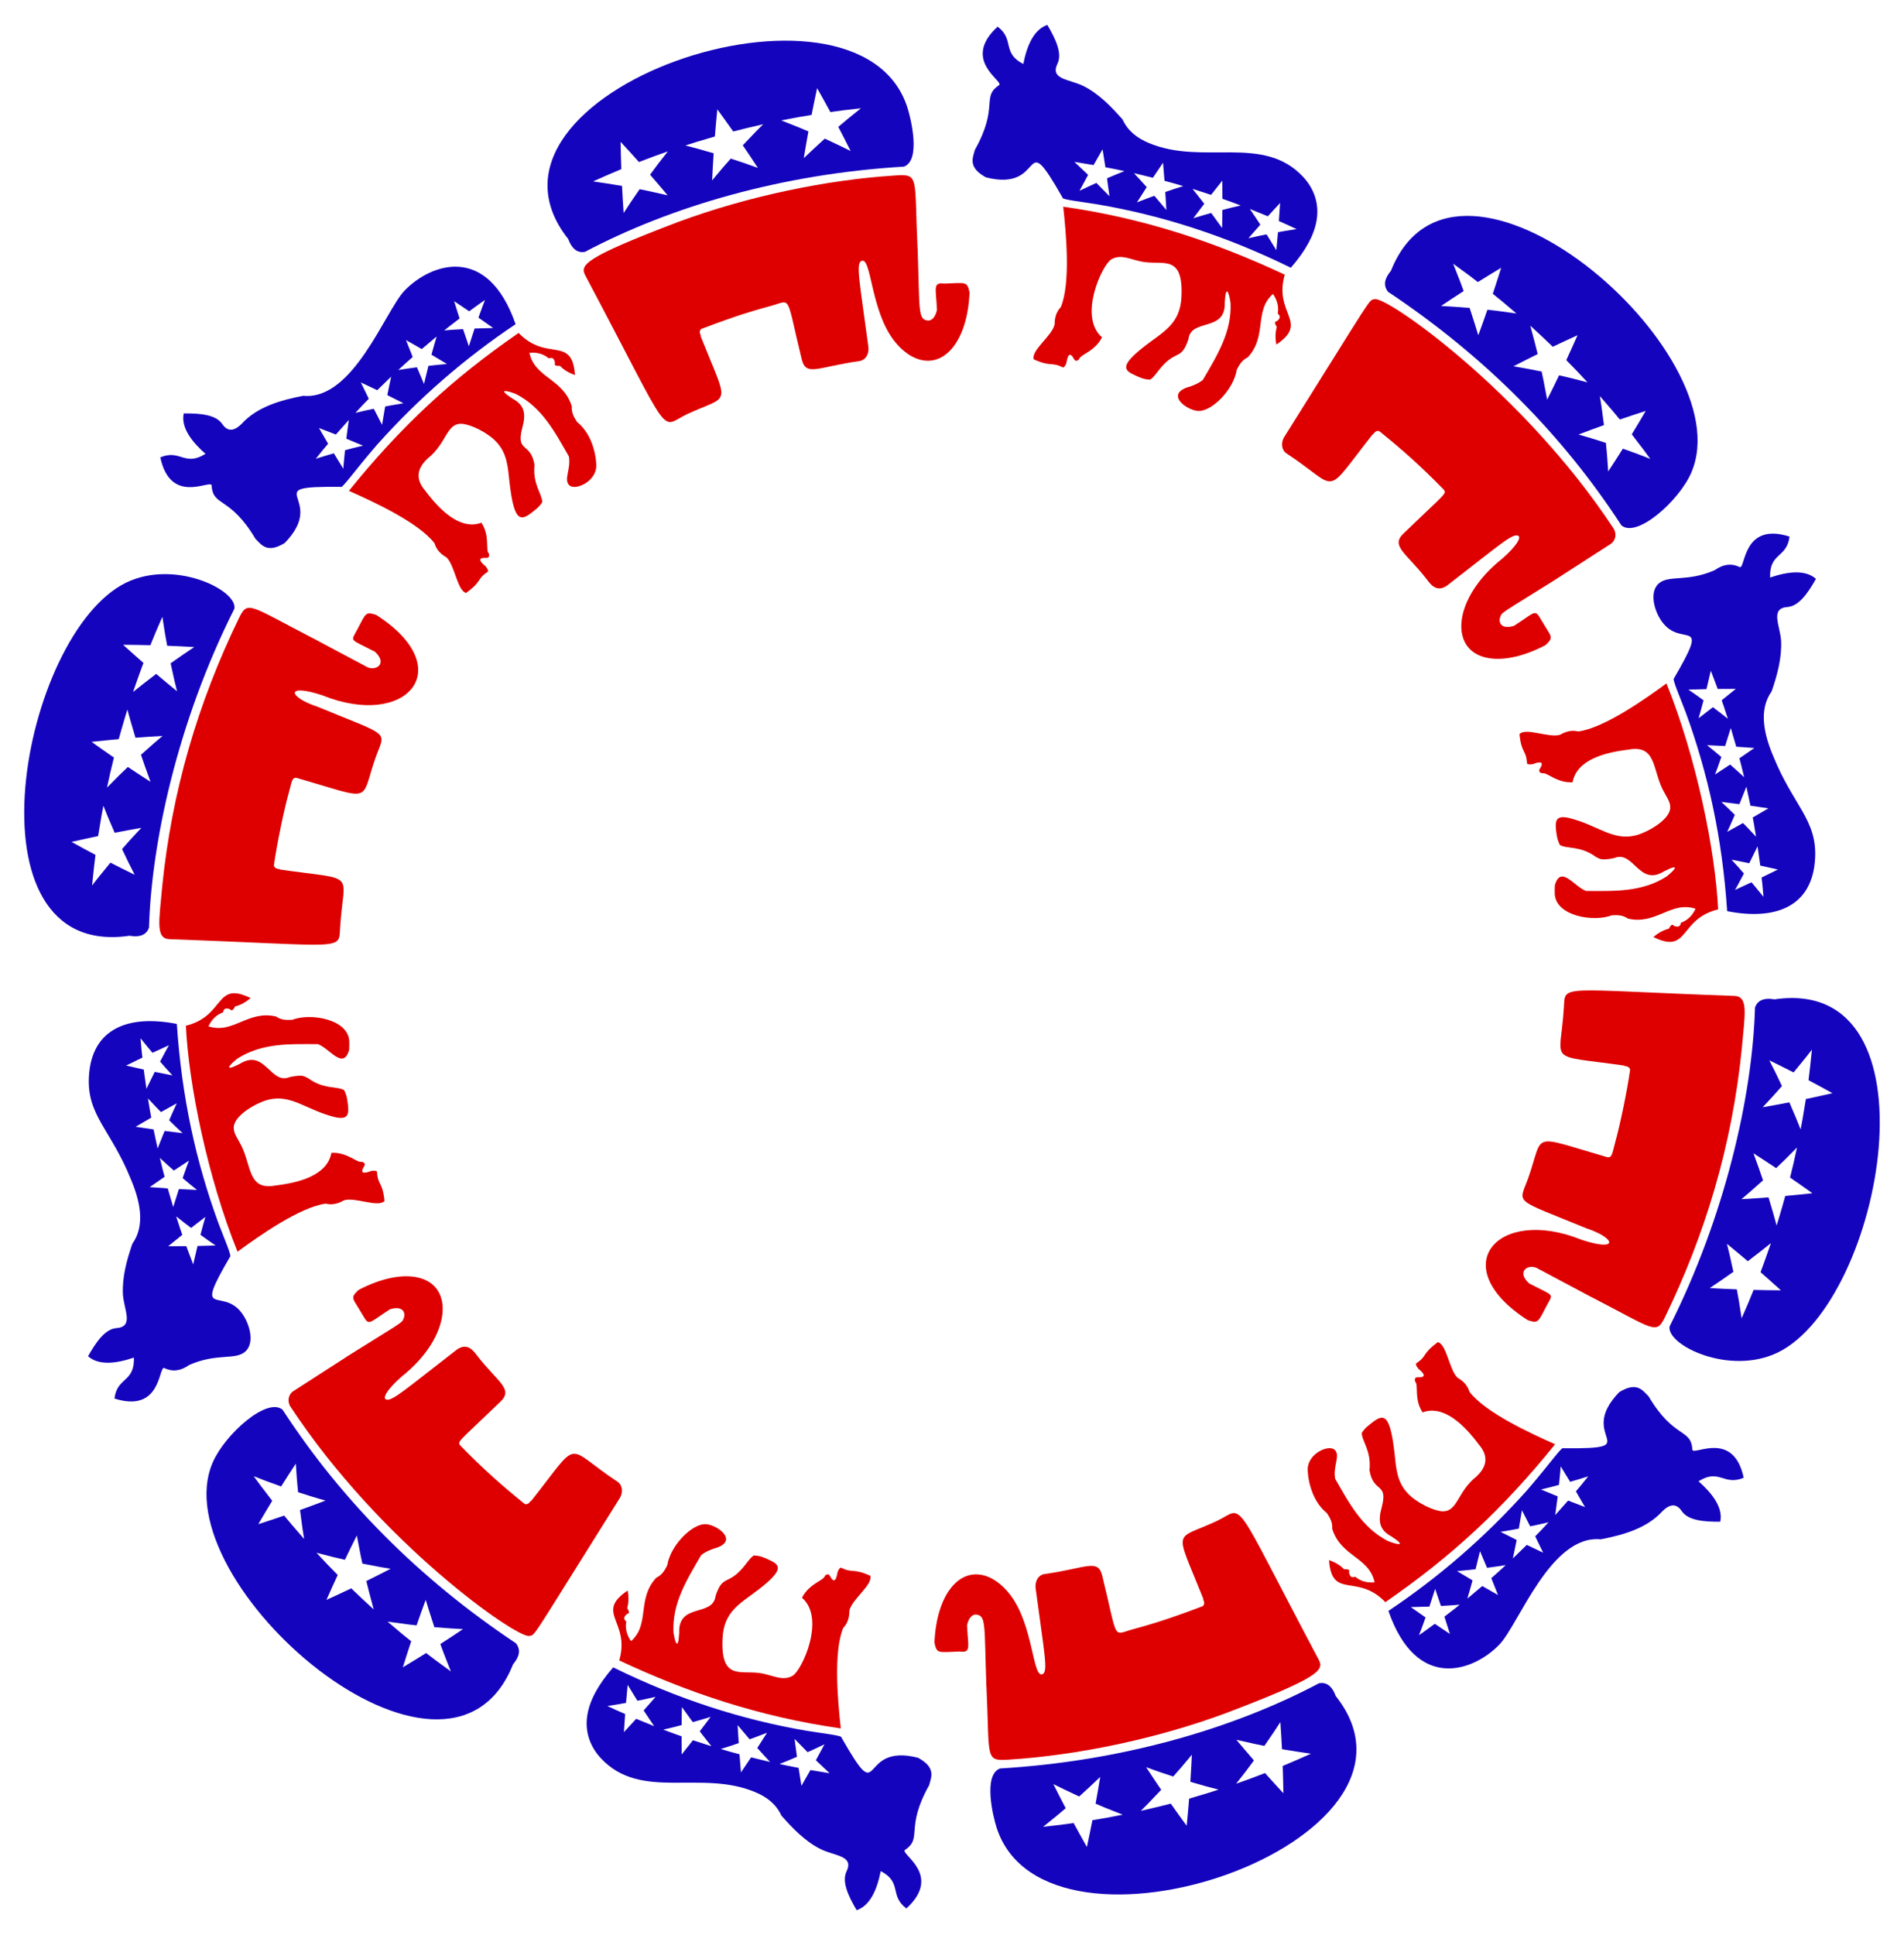 <?xml version="1.0" encoding="utf-8"?>

<!DOCTYPE svg PUBLIC "-//W3C//DTD SVG 1.1//EN" "http://www.w3.org/Graphics/SVG/1.1/DTD/svg11.dtd">
<svg version="1.1" id="Layer_1" xmlns="http://www.w3.org/2000/svg" xmlns:xlink="http://www.w3.org/1999/xlink" x="0px" y="0px"
	 viewBox="0 0 1616.328 1642.286" enable-background="new 0 0 1616.328 1642.286" xml:space="preserve">
<g>
	<g>
		<g>
			<path fill="#DE0000" d="M1176.064,1359.723c-24.047-24.954-45.401-1.76-47.832-35.714c4.972,1.696,9.255,4.163,12.759,7.768
				c3.721-0.199,5.017,0.627,4.181,2.362c0.678,4.818,2.864,4.767,5.297,3.989c4.429,3.804,10.044,5.366,16.434,4.753
				c-4.454-21.442-28.708-21.758-35.973-45.436c0.407-5.728-2.053-9.499-4.486-13.289c-14.704-11.789-16.55-33.105-16.291-37.888
				c0.595-12.955,18.226-20.814,23.126-15.58c4.598,4.897-1.733,13.301,0.1,24.225c12.021,20.913,22.869,41.662,44.89,52.953
				c7.877,3.151,16.486,4.906,2.938-3.909c-10.873-5.745-11.279-13.857-8.219-24.887c5.521-21.393-7.13-11.528-10.409-31.345
				c1.68-16.656-6.469-24.528-6.564-31.609c1.732-2.802,3.788-4.763,5.922-6.48c11.786-9.767,17.75-12.779,21.859,23.406
				c1.414,12.928,1.923,24.321,11.128,34.192c7.777,8.317,22.269,15.015,29.33,15.342c13.37,0.608,12.488-16.194,29.003-29.398
				c10.082-9.398,9.798-18.421,1.948-27.492c-11.612-15.545-29.382-33.824-47.542-27.024c-3.81-5.778-4.578-11.624-4.801-16.339
				c-0.205-4.948-0.03-8.456-1.526-9.813c-0.661-2.365,0.015-3.561,1.963-3.697c7.804,0.405,6.232-2.758,0.693-7.268
				c-2.178-2.748-1.971-3.542-1.864-4.418c10.061-6.702,4.245-7.517,18.467-18.051c7.456,1.629,9.855,23.896,16.758,30.183
				c5.82,3.309,8.776,7.41,10.158,12.016c13.563,17.671,52.395,35.477,72.647,44.441
				C1275.587,1280.868,1232.43,1320.788,1176.064,1359.723z"/>
			<path fill="#1504BD" d="M1178.631,1367.141c42.155-28.154,81.89-62.349,117.453-102.118c20.099-23.243,29.949-37.85,31.043-35.91
				c72.905,0.669,9.546-8.524,47.494-47.66c14.721-8.918,19.396-2.01,24.88,3.586c21.859,36.796,36.143,26.652,37.222,45.597
				c2.188,4.202,34.943-16.734,43.536,23.508c-17.086,7.133-20.592-8.174-38.365,2.994c9.849,8.666,21.221,21.393,18.449,34.283
				c-14.413,0.172-27.267-1.182-32.598-8.853c-4.708-7.044-10.286-6.131-16.448-0.1c-13.092,14.503-33.146,20.217-52.413,23.933
				c-42.619-4.161-69.479,72.151-86.038,89.3C1250.818,1418.512,1202.55,1436.083,1178.631,1367.141z M1322.353,1269.958
				c-1.253,9.688-0.809,6.331-2.106,15.885l10.947-12.346c8.782,3.418,5.706,2.232,14.336,5.525
				c-4.603-7.966-2.997-5.209-7.75-13.311c4.96-5.869,2.874-3.336,10.463-12.757c-8.195,2.527-11.141,3.459-15.322,4.612
				c-4.865-8.02-3.168-5.248-8.01-13.078c-0.318,4.272-0.616,7.123-1.466,15.7c-7.214,1.958-4.987,1.379-15.292,3.908
				C1316.858,1267.723,1313.805,1266.461,1322.353,1269.958z M1287.532,1306.945c-1.108,5.438-2.448,12.09-3.274,15.685
				c0.874-0.783,1.51-1.425,11.828-11.503c8.34,3.991,5.357,2.579,13.903,6.585c-4.031-8.341-2.588-5.379-6.753-13.856
				c7.052-7.243,4.633-4.706,11.378-11.948c-10.819,2.495-8.766,2.052-15.626,3.46c-4.169-8.179-2.682-5.288-7.001-13.616
				c-0.939,5.837-1.556,9.336-2.629,15.544c-5.172,1.009-3.382,0.695-15.544,2.761
				C1282.009,1304.206,1279.099,1302.746,1287.532,1306.945z M1250.075,1341.26c-2.283,8.139-3.13,11.249-4.43,15.394
				c2.431-1.96,1.333-1.03,12.647-10.597c8.005,4.596,5.193,2.998,13.395,7.615c-3.482-8.808-2.267-5.762-5.718-14.326
				c8.738-7.756,5.922-5.204,12.23-11.074c-9.489,1.475-6.091,0.986-15.844,2.289c-3.551-8.454-2.297-5.499-5.977-14.099
				c-2.264,9.367-1.463,6.096-3.756,15.324c-4.268,0.511-7.246,0.784-15.711,1.599
				C1244.779,1338.127,1241.98,1336.453,1250.075,1341.26z M1210.182,1372.712c-3.779,10.48-3.022,8.473-5.563,15.019
				c4.788-3.321,2.015-1.33,13.398-9.632c7.816,5.29,5.125,3.481,12.811,8.607c-2.824-9.047-1.837-5.918-4.648-14.72
				c10.574-8.108,7.963-6.07,13.018-10.139c-7.466,0.628-5.141,0.457-15.976,1.105c-2.925-8.714-1.882-5.642-4.924-14.512
				c-2.94,9.189-1.903,5.98-4.862,15.028c-9.553,0.29-6.103,0.198-15.792,0.425
				C1205.296,1369.313,1202.646,1367.449,1210.182,1372.712z"/>
		</g>
		<g>
			<path fill="#DE0000" d="M1297.016,1120.443c8.973,2.796,8.501,1.947,16.147-12.663c5.459-10.415,6.965-7.169-15.099-18.586
				c-10.76-9.891-1.337-16.447,6.176-13.252l47.068,25.07l0.009-0.057c52.84,27.28,54.608,31.968,61.866,17.361
				c33.993-69.882,57.182-145.384,65.534-229.122c2.587-29.107,5.652-43.584-6.418-43.982
				c-150.145-5.348-143.399-10.096-144.688,9.817c-3.019,48.959-15.834,39.642,51.279,49.33l-0.036,0.349
				c3.311,0.159,4.615,1.402,4.963,3.169c-2.503,18.043-8.923,48.461-12.492,61.015c-2.849,10.536-2.753,13.542-6.683,13.263
				c-66.71-19.263-53.66-21.298-67.189,17.246c-8.344,23.189-13.825,17.09,49.23,43.032c25.409,8.415,27.55,20.269-4.098,9.715
				C1271.043,1023.294,1226.134,1075.084,1297.016,1120.443z"/>
			<path fill="#1504BD" d="M1417.335,1125.705c46.652-92.585,70.4-195.108,72.511-270.726c1.982-5.391,6.619-8.517,16.623-6.85
				c142.537-20.874,92.219,255.842,2.923,299.627C1468.234,1167.834,1414.585,1141.611,1417.335,1125.705z M1518.998,935.548
				c6.519,15.164,5.477,12.6,9.573,22.936c1.777-9.299,0.932-4.417,4.458-25.748c13.849-2.972,9.016-1.912,22.572-4.959
				c-12.168-6.679-7.863-4.345-20.332-11.032c0.488-3.512,2.206-18.279,2.894-25.954c-4.849,6.288-3.551,4.684-15.556,19.365
				c-12.349-6.237-7.974-4.055-20.624-10.29c5.185,10.227,5.646,10.99,10.722,21.838c-7.378,8.424-5.505,6.321-16.354,18.009
				C1510.24,937.23,1505.399,938.119,1518.998,935.548z M1501.315,1016.195c1.75,5.564,6.038,20.651,6.884,23.9
				c0.32-1,4.326-14.089,7.311-25.099c14.136-1.35,9.212-0.857,23.064-2.317c-8.567-6.141-10.978-7.774-18.968-13.312
				c3.708-15.219,2.464-9.81,5.879-25.47c-11.507,11.599-9.36,9.522-17.704,17.464c-11.494-7.598-7.435-4.945-19.231-12.577
				c3.998,11.053,5.841,16.07,8.113,22.93c-13.431,11.942-11.706,10.44-18.345,16.008
				C1487.639,1017.156,1493.091,1016.854,1501.315,1016.195z M1474.405,1094.262c2.03,10.977,1.537,8.167,4.085,24.531
				c6.426-14.702,4.247-9.562,10.188-24.071c9.908,0.211,12.859,0.301,23.169,0.356c-10.342-9.299-6.672-6.034-17.311-15.413
				c3.53-9.3,8.19-22.715,8.809-24.613c-1.963,1.642-15.103,11.975-19.597,15.31c-6.232-5.323-10.327-8.655-17.725-14.737
				c2.214,8.84,1.818,7.191,5.457,23.728c-5.82,4.189-14.09,9.805-20.029,13.801
				C1465.512,1093.903,1460.601,1093.665,1474.405,1094.262z"/>
		</g>
	</g>
	<g>
		<g>
			<path fill="#DE0000" d="M525.67,1409.169c9.68-33.299-21.116-40.2,7.143-59.319c1.004,5.162,0.962,10.177-0.397,14.974
				c2.035,3.109,1.966,4.641,0.042,4.79c-3.843,3.001-2.705,4.861-0.812,6.569c-1.131,5.981,0.615,11.855,4.06,16.636
				c16.348-14.569,4.612-35.887,21.46-53.859c5.112-2.405,7.242-6.575,9.268-10.494c2.595-16.766,21.005-35.421,32.665-34.948
				c9.131,0.37,27.267,13.066,10.202,19.711c-5.397,1.506-10.356,3.603-14.083,6.618c-12.024,20.665-24.686,40.572-23.509,65.356
				c1.379,9.551,4.042,15.8,4.862,0.564c-0.963-25.824,28.63-13.204,30.869-31.285c6.113-18.61,10.331-8.415,24.036-24.975
				c3.339-4.064,5.537-7.629,8.534-9.421c5.462,0.127,9.251,2.102,12.27,3.449c10.046,4.426,14.19,8.204-8.951,25.964
				c-15.397,11.708-28.829,18.215-29.939,40.793c-1.735,35.573,14.602,27.322,31.127,29.54c10.82,1.373,19.743,7.486,28.422,2.316
				c7.821-4.558,28.199-48.641,7.889-66.16c1.54-3.09,3.472-5.493,5.519-7.489c6.149-6.03,13.237-8.002,13.896-11.07
				c1.703-1.719,3.079-1.762,4.174-0.167c3.568,6.86,5.501,3.976,6.628-3.083c1.282-3.252,2.068-3.459,2.877-3.795
				c9.735,5.058,9.755,0.177,24.831,6.914c2.407,7.722-15.575,19.887-17.689,29.64c0.053,6.709-2.008,11.305-5.291,14.777
				c-8.472,20.538-4.435,63.004-2.017,85.147C644.202,1457.012,583.204,1436.143,525.67,1409.169z"/>
			<path fill="#1504BD" d="M520.533,1415.064c55.06,27.038,109.322,44.424,164.155,53.79c13.01,2.175,30.614,4.015,29.625,5.719
				c36.192,63.366,12.65,3.882,65.047,17.191c15.079,8.337,11.461,15.821,9.364,23.375c-20.814,37.171-4.974,44.519-20.769,55.073
				c-2.542,3.985,31.927,21.584,1.49,49.428c-14.619-10.813-3.299-22.157-21.806-31.655c-3.183,16.104-9.158,29.317-20.394,33.159
				c-7.378-12.4-12.649-24.284-8.691-32.71c6.722-13.756-9.729-13.13-21.889-19.138c-13.164-6.504-23.849-17.696-33.323-28.434
				c-4.468-9.698-12.269-15.75-22.04-19.84c-46.198-19.596-97.221,7.746-131.265-28.903c-9.246-9.951-13.824-22.818-11.36-37.041
				C500.69,1443.165,507.592,1429.889,520.533,1415.064z M676.574,1490.948c-6.604,2.87-8.313,3.515-14.801,6.112
				c8.659,1.884,5.128,1.164,16.177,3.284c1.437,9.328,0.931,6.106,2.399,15.234c4.714-8.173,3.075-5.304,7.632-13.371
				c16.561,2.747,14.56,2.42,16.29,2.663c-2.774-2.505-7.316-6.848-11.672-10.988c4.407-8.084,2.858-5.218,7.301-13.5
				c-11.594,5.473-10.4,4.91-14.328,6.645c-6.66-6.734-4.347-4.379-11.055-11.25C675.747,1485.08,675.307,1481.832,676.574,1490.948
				z M627.097,1479.344c-6.583,2.294-8.519,2.87-15.218,4.986c8.644,2.57,5.167,1.584,15.887,4.487
				c0.734,9.399,0.471,6.159,1.252,15.371c5.311-7.795,3.466-5.063,8.612-12.764c16.137,3.941,13.895,3.403,16.049,3.872
				c-3.303-3.492-6.303-6.837-10.82-11.828c5.011-7.749,3.23-4.974,8.291-12.915c-12.119,4.644-10.906,4.178-14.785,5.554
				c-6.16-7.241-3.987-4.669-10.182-12.047C626.713,1473.449,626.516,1470.144,627.097,1479.344z M578.627,1464.065
				c-7.577,1.987-5.278,1.407-15.548,3.829c9.478,3.587,6.167,2.374,15.506,5.666c0.028,9.45,0.008,6.157,0.097,15.419
				c5.891-7.389,3.824-4.774,9.543-12.076c16.089,5.226,13.938,4.534,15.714,5.064c-1.592-1.891-7.766-9.858-9.904-12.606
				c5.567-7.338,3.608-4.736,9.236-12.259c-8.041,2.411-11.057,3.34-15.159,4.427c-5.601-7.677-3.627-4.952-9.253-12.768
				C578.686,1458.13,578.736,1454.884,578.627,1464.065z M531.439,1445.198c-6.613,1.219-4.586,0.87-15.788,2.65
				c9.182,4.285,5.972,2.827,15.036,6.811c-0.663,9.203-0.439,5.938-1.056,15.377c6.289-6.779,4.033-4.327,10.415-11.315
				c13.473,5.508,14.29,5.849,15.29,6.226c-1.426-2.002-8.238-12.275-8.93-13.315c6.092-6.891,3.959-4.462,10.131-11.537
				c-11.627,2.563-9.69,2.155-15.446,3.275c-0.78-1.255-6.85-11.005-8.272-13.421C531.94,1439.29,532.234,1436.049,531.439,1445.198
				z"/>
		</g>
		<g>
			<path fill="#DE0000" d="M793.252,1394.086c2.17,9.461,2.594,8.239,21.427,7.499c10,1.267,7.103-3.711,6.237-22.265
				c1.576-7.026,4.941-9.486,8.067-9.051c8.211,1.096,6.574,8.705,8.365,61.058l0.054-0.021c2.921,62.053-1.741,63.376,19.618,62.02
				c56.459-3.595,123.62-17.182,183.482-39.356c80.519-30.594,83.675-36.657,78.94-45.517
				c-75.691-142.517-62.027-129.232-86.366-117.665c-37.084,17.267-36.111,4.549-11.498,66.299l-0.32,0.144
				c1.511,2.939,1.098,4.718-0.269,5.876c-18.36,6.977-35.3,13.162-59.1,19.577c-18.039,4.895-12.387,10.748-26.221-45.475
				c-3.639-14.764-13.614-6.274-48.731-1.398c-5.795,0.792-8.492,6.604-7.779,12.087c7.316,54.924,10.753,70.36,6.044,72.867
				c-8.716,4.393-7.631-41.15-27.589-67.237c-14.9-19.562-36.477-24.609-51.135-4.794
				C799.53,1358.066,794.218,1373.05,793.252,1394.086z"/>
			<path fill="#1504BD" d="M848.975,1500.857c102.006-6.023,196.94-33.214,270.78-72.324c5.663-0.979,10.691,1.472,14.251,10.969
				c97.953,123.8-245.91,241.593-287.93,111.697C842.847,1541.188,834.487,1506.178,848.975,1500.857z M1064.475,1494.034
				c-7.703,10.434-6.056,8.21-15.101,19.757c13.495-4.752,8.551-2.95,24.535-9.024c6.002,6.765,9.191,10.182,15.585,17.122
				c-0.291-13.919-0.162-8.971-0.598-23.154c6.516-2.669,19.284-8.253,23.964-10.433c-7.672-1.022-14.209-2.117-24.557-3.79
				c-0.767-13.855-0.467-8.908-1.388-23.028c-6.013,9.31-4.495,7-13.573,20.207c-6.993-1.372-5.266-0.984-23.77-5.167
				C1058.664,1487.313,1055.453,1483.538,1064.475,1494.034z M985.752,1518.96c-12.92,13.588-11.597,12.214-17.283,17.861
				c7.266-1.588,21.276-5.017,25.411-6.131c8.207,11.539,5.342,7.55,13.503,18.789c0.947-9.883,1.316-13.516,2.089-23.026
				c19.262-5.724,15.341-4.524,24.997-7.656c-11.727-3.02-8.543-2.17-23.966-6.614c0.845-13.811,0.57-8.898,1.293-22.984
				c-10.549,12.59-8.814,10.598-15.82,18.486c-13.891-4.568-8.964-2.873-23.021-7.897
				C980.724,1511.553,978.005,1507.478,985.752,1518.96z M904.695,1534.603c-5.374,4.677-9.429,7.894-19.199,15.793
				c18.516-2.116,13.217-1.439,25.921-3.215c6.837,12.466,4.432,8.128,11.256,20.29c2.899-13.652,1.888-8.766,4.707-22.72
				c12.852-2.13,8.237-1.309,25.714-4.657c-17.141-6.78-15.237-6.005-23.043-9.356c1.68-9.369,2.333-12.861,3.931-22.667
				c-4.442,4.33-13.381,12.527-17.833,16.572c-10.953-5.152-15.643-7.33-21.955-10.516
				C898.909,1523.551,900.241,1526.043,904.695,1534.603z"/>
		</g>
	</g>
	<g>
		<g>
			<path fill="#DE0000" d="M157.799,870.498c33.671-8.244,24.265-38.418,54.944-23.483c-3.962,3.456-8.341,5.931-13.173,7.153
				c-1.672,3.32-3.032,4.027-4.125,2.433c-4.522-1.83-5.562,0.087-6.092,2.582c-5.488,1.923-9.634,5.997-12.394,11.839
				c20.795,6.88,33.433-13.948,57.398-8.331c4.667,3.236,9.207,2.995,13.7,2.793c15.415-5.965,47.17-0.741,48.416,17.897
				c0.141,2.059,0.011,5.619-0.083,7.638c-5.113,17.411-16.09-0.94-26.457-4.866c-24.307-0.105-47.466-1.09-68.392,12.272
				c-6.485,5.07-12.559,11.854,1.942,4.496c21.583-13.56,25.968,18.14,42.531,11.141c12.088-2.517,12.459-0.234,15.476,0.929
				c13.232,9.708,24.487,6.678,30.601,10.141c1.483,2.866,2.264,5.598,2.689,8.335c1.962,12.067,1.329,17.244-10.387,14.636
				c-24.118-5.929-36.67-19.356-55.979-14.93c-9.778,2.256-28.863,12.726-29.922,22.924c-0.556,5.498,3.021,9.562,6.35,16.175
				c8.784,17.487,5.537,38.349,29.324,33.785c19.476-2.309,43.642-8.436,47.173-27.629c6.037-0.362,11.149,1.28,16.524,3.993
				c4.258,2.138,7.265,4.204,9.255,3.564c2.365,0.609,3.049,1.792,2.18,3.547c-4.162,6.51-0.67,6.736,6.003,4.192
				c3.462-0.514,4.039,0.062,4.738,0.592c0.665,12.041,4.622,8.016,6.384,24.937c-5.485,5.94-25.049-3.538-34.504-0.516
				c-5.782,3.391-10.8,3.904-15.46,2.799c-21.959,2.911-56.837,27.576-74.808,40.756
				C176.236,999.437,160.142,920.313,157.799,870.498z"/>
			<path fill="#1504BD" d="M150.13,868.994c4.093,62.231,16.354,117.391,35.304,169.099c4.901,12.893,11.685,28.521,9.82,28.531
				c-30.877,52.99-7.647,26.458,8.847,46.301c7.263,8.487,12.97,26.484,4,34.238c-8.578,7.436-24.165,0.885-47.542,11.31
				c-6.477,4.55-13.476,6.318-21.326,2.428c-4.733-0.218-2.707,38.523-42.063,26.014c2.276-18.53,17.204-13.358,16.508-34.76
				c-15.535,5.284-30.008,6.72-38.934-1.124c7.073-12.608,14.687-23.093,23.983-23.876c15.26-1.006,6.505-15.5,5.627-28.534
				c-0.727-14.764,3.199-29.038,8.015-43.089c11.373-15.855,6.269-37.029-1.369-54.979c-16.899-41.875-37.328-53.958-35.529-86.781
				C77.686,872.741,109.001,860.901,150.13,868.994z M162.219,1042.094c-3.506-2.604-5.812-4.427-12.664-9.785
				c4.089,12.592,3.084,9.58,5.224,15.661c-7.377,5.916-4.786,3.825-11.979,9.673c9.213,0.001,5.973,0.012,15.371-0.049
				c0.577,1.636-0.206-0.437,5.835,15.444c2.179-9.397,1.398-6.079,3.668-15.59c9.249-0.222,5.927-0.13,15.365-0.419
				c-7.801-5.382-5.047-3.434-12.89-9.107c2.247-8.286,2.994-11.126,4.231-15.194
				C167.066,1038.309,169.618,1036.342,162.219,1042.094z M147.586,993.422c-3.338-2.902-5.778-5.142-11.892-10.707
				c3.025,12.393,2.416,10.021,4.034,16.008c-7.784,5.336-5.071,3.464-12.668,8.747c9.208,0.693,5.934,0.458,15.334,1.103
				c0.359,1.408,0.56,2.059,4.661,15.838c2.87-9.201,1.847-5.961,4.816-15.269c9.223,0.471,5.944,0.315,15.358,0.733
				c-7.543-6.091-4.94-3.944-12.168-10.049c2.876-8.146,3.822-10.898,5.36-14.834C152.688,990.025,155.431,988.222,147.586,993.422z
				 M136.647,943.793c-3.074-3.101-5.088-5.252-11.056-11.564c2.138,12.896,1.634,10.046,2.824,16.263
				c-8.155,4.735-5.331,3.083-13.287,7.773c9.133,1.38,5.882,0.901,15.208,2.247c0.276,1.549,0.441,2.271,3.462,16.141
				c3.553-8.968,2.284-5.797,5.944-14.863c9.172,1.162,5.894,0.758,15.26,1.881c-6.906-6.489-4.475-4.151-11.381-10.931
				c3.479-7.908,4.629-10.582,6.454-14.39C141.976,940.794,144.863,939.192,136.647,943.793z M129.45,893.494
				c-2.649-3.098-1.899-2.173-10.168-12.35c1.093,12.287,0.748,8.907,1.605,16.422c-8.495,4.116-5.535,2.671-13.834,6.76
				c8.979,2.051,5.817,1.34,14.994,3.373c0.212,1.848-0.124-0.596,2.25,16.35c4.223-8.687,2.709-5.6,7.045-14.376
				c9.049,1.841,5.83,1.198,15.074,3.015c-6.409-6.984-4.159-4.472-10.536-11.748c4.042-7.583,5.357-10.075,7.503-13.867
				C134.982,890.898,137.962,889.523,129.45,893.494z"/>
		</g>
		<g>
			<path fill="#DE0000" d="M304.403,1094.717c-7.043,6.546-5.036,7.1,0.246,15.965c9.761,15.542,4.822,14.347,26.327,0.517
				c10.408-3.312,13.623,2.21,11.813,7.357c-1.488,4.331-0.151,2.577-48.587,32.911l0.046,0.036l-45.176,29.105
				c-4.342,2.781-5.436,8.734-2.439,13.287c76.417,116.05,192.232,196.627,202.632,194.522c5.511-1.114-0.206,5.732,76.754-116.818
				c3.356-5.349,2.151-11.463-1.682-14.011c-46.193-30.379-30.276-38.324-73.445,16.296l-0.281-0.211
				c-1.801,2.788-3.521,3.28-5.21,2.674c-19.419-15.647-35.005-29.448-54.737-49.658c-2.355-3.6-2.076-2.261,34.335-37.268
				c11.048-10.629-2.505-16.44-19.737-38.624c-2.292-2.85-8.018-12.628-17.909-5.032c-43.909,33.934-55.49,44.603-59.971,41.758
				c-2.327-1.49,0.855-7.951,13.527-19.209c43.003-33.832,46.475-80.854,9.328-84.877
				C338.713,1082.116,323.102,1085.027,304.403,1094.717z"/>
			<path fill="#1504BD" d="M239.887,1196.389c49.628,76.289,115.317,143.081,198.088,198.223c4.72,5.958,2.48,11.926-2.42,17.842
				c-55.89,140.192-298.924-70.07-254.977-171.29C190.741,1217.516,226.642,1185.299,239.887,1196.389z M353.645,1379.428
				c-7.063-0.768-5.563-0.565-24.655-3.181c14.373,12.158,10.526,8.989,20.08,16.687c-4.413,13.51-2.896,8.792-7.098,22.088
				c11.936-7.23,7.695-4.631,19.785-12.116c9.325,7.147,5.607,4.372,20.964,15.569c-7.177-18.233-6.576-16.723-8.921-23.206
				c7.832-5.087,11.713-7.573,19.228-12.653c-7.479-0.352-13.526-0.844-24.286-1.655c-3.716-11.449-5.309-16.269-7.346-23.206
				C358.229,1366.279,356.797,1370.445,353.645,1379.428z M292.79,1323.75c-11.468-2.634-8.457-1.917-24.119-5.975
				c10.688,11.461,6.822,7.414,18.02,18.889c-5.806,12.644-3.773,8.141-9.535,21.104c12.664-5.81,8.156-3.713,21.008-9.76
				c5.562,5.423,15.604,14.759,19.064,17.835c-2.139-7.617-5.525-20.983-6.247-24.035c8.742-4.324,12.272-6.16,20.574-10.415
				c-10.34-1.717-7.692-1.251-23.926-4.418c-1.345-6.159-1.268-5.718-4.699-23.849
				C296.658,1315.727,298.821,1311.331,292.79,1323.75z M238.65,1261.522c-14.852-5.363-11.88-4.219-23.271-8.696
				c6.31,8.646,3.329,4.69,15.724,20.847c-7.308,12.121-4.791,7.901-11.838,19.855c13.204-4.308,8.537-2.759,21.953-7.281
				c1.308,1.661,10.524,12.617,16.945,19.861c-1.536-9.612-1.201-7.32-3.471-24.592c13.015-4.742,8.388-3.029,21.607-7.992
				c-10.379-3.044-12.956-3.739-23.256-7.123c-1.061-10.835-0.819-8.112-1.942-24.241
				C243.42,1253.978,246.073,1249.855,238.65,1261.522z"/>
		</g>
	</g>
	<g>
		<g>
			<path fill="#DE0000" d="M440.263,282.564c24.047,24.954,45.401,1.76,47.832,35.714c-4.972-1.696-9.255-4.163-12.76-7.768
				c-3.721,0.199-5.017-0.627-4.181-2.362c-0.678-4.818-2.864-4.767-5.297-3.989c-4.429-3.804-10.044-5.366-16.434-4.753
				c4.449,21.416,28.719,21.793,35.973,45.436c-0.408,5.728,2.053,9.499,4.485,13.289c14.704,11.789,16.55,33.105,16.291,37.888
				c-0.595,12.955-18.226,20.814-23.126,15.58c-4.598-4.897,1.734-13.301-0.101-24.225c-12.01-20.895-22.864-41.659-44.89-52.953
				c-7.878-3.151-16.486-4.906-2.938,3.909c10.873,5.745,11.279,13.857,8.219,24.887c-5.521,21.393,7.13,11.528,10.409,31.345
				c-1.68,16.656,6.469,24.528,6.564,31.609c-1.732,2.802-3.788,4.763-5.922,6.48c-11.776,9.76-17.748,12.791-21.859-23.406
				c-1.414-12.929-1.923-24.322-11.128-34.192c-7.809-8.351-22.32-15.017-29.33-15.342c-13.37-0.608-12.488,16.194-29.003,29.398
				c-10.048,9.367-9.829,18.385-1.948,27.492c11.612,15.544,29.382,33.825,47.542,27.024c3.81,5.779,4.578,11.624,4.801,16.339
				c0.205,4.949,0.03,8.456,1.526,9.813c0.661,2.365-0.015,3.561-1.963,3.697c-7.804-0.404-6.232,2.758-0.693,7.268
				c2.178,2.748,1.971,3.541,1.864,4.418c-10.068,6.706-4.245,7.518-18.467,18.051c-7.48-1.634-9.773-23.82-16.758-30.183
				c-5.82-3.309-8.776-7.41-10.158-12.016c-13.563-17.671-52.397-35.478-72.647-44.441
				C340.825,361.316,384.012,321.419,440.263,282.564z"/>
			<path fill="#1504BD" d="M437.697,275.146c-42.418,28.33-82.096,62.58-117.453,102.118c-19.977,23.101-29.948,37.853-31.043,35.91
				c-72.906-0.667-9.549,8.527-47.494,47.66c-14.723,8.919-19.398,2.007-24.88-3.586c-21.859-36.796-36.143-26.652-37.222-45.597
				c-2.188-4.202-34.944,16.733-43.536-23.508c17.086-7.133,20.592,8.174,38.365-2.993c-9.849-8.665-21.221-21.393-18.449-34.283
				c14.413-0.172,27.267,1.182,32.598,8.853c4.708,7.044,10.287,6.131,16.447,0.1c13.092-14.503,33.146-20.217,52.413-23.933
				c42.545,4.153,69.505-72.179,86.038-89.3C365.761,223.515,413.877,206.49,437.697,275.146z M293.974,372.328
				c1.257-9.718,0.805-6.303,2.106-15.885l-10.947,12.346c-8.777-3.416-5.711-2.233-14.336-5.525
				c4.634,8.018,2.968,5.159,7.75,13.311c-4.965,5.874-2.883,3.348-10.463,12.757c8.22-2.534,11.141-3.459,15.322-4.612
				c4.872,8.033,3.163,5.24,8.01,13.078c0.317-4.26,0.615-7.108,1.466-15.7c7.235-1.964,5.004-1.383,15.292-3.908
				C299.483,374.569,302.516,375.822,293.974,372.328z M328.795,335.341c1.109-5.44,2.447-12.083,3.274-15.685
				c-0.874,0.784-1.68,1.592-11.828,11.503c-8.337-3.99-5.357-2.579-13.903-6.585c4.111,8.505,2.688,5.585,6.753,13.855
				c-7.065,7.256-4.633,4.706-11.378,11.948c10.81-2.492,8.765-2.052,15.626-3.46c4.179,8.198,2.675,5.274,7.001,13.616
				c0.944-5.861,1.551-9.307,2.629-15.544c5.19-1.012,3.396-0.697,15.544-2.761C334.12,337.98,337.049,339.451,328.795,335.341z
				 M366.252,301.027c2.287-8.153,3.133-11.257,4.43-15.394c-2.433,1.961-1.334,1.03-12.647,10.597
				c-8.024-4.607-5.174-2.987-13.395-7.615c3.406,8.616,2.185,5.558,5.718,14.326c-8.713,7.735-5.935,5.215-12.23,11.074
				c9.485-1.474,6.095-0.987,15.844-2.289c3.566,8.489,2.281,5.461,5.977,14.099c2.265-9.368,1.463-6.094,3.756-15.324
				c4.272-0.511,7.208-0.78,15.711-1.599C371.372,304.053,374.168,305.726,366.252,301.027z M406.145,269.574
				c3.746-10.39,3.007-8.433,5.563-15.019c-4.785,3.319-1.986,1.31-13.398,9.632c-7.667-5.189-4.922-3.346-12.811-8.607
				c2.77,8.871,1.764,5.689,4.648,14.72c-10.578,8.111-7.954,6.063-13.018,10.139c7.448-0.627,5.124-0.456,15.976-1.105
				c2.994,8.92,1.948,5.835,4.924,14.512c2.94-9.188,1.903-5.981,4.862-15.028c9.516-0.289,6.139-0.199,15.792-0.425
				C411.013,272.959,413.699,274.849,406.145,269.574z"/>
		</g>
		<g>
			<path fill="#DE0000" d="M319.312,521.843c-9.013-2.809-8.525-1.899-16.147,12.663c-5.457,10.411-6.975,7.164,15.099,18.586
				c10.76,9.891,1.337,16.447-6.176,13.252l-47.068-25.07l-0.009,0.057c-52.84-27.28-54.608-31.968-61.866-17.361
				c-35.314,72.605-57.472,148.27-65.534,229.122c-2.602,29.266-5.62,43.585,6.418,43.982
				c150.145,5.348,143.399,10.096,144.688-9.817c3.017-48.954,15.844-39.641-51.279-49.33l0.036-0.349
				c-3.311-0.159-4.615-1.402-4.963-3.169c2.366-17.079,8.62-47.392,12.492-61.015c2.849-10.536,2.753-13.542,6.683-13.263
				c66.71,19.263,53.658,21.3,67.189-17.246c8.344-23.189,13.825-17.09-49.23-43.032c-25.41-8.415-27.55-20.269,4.097-9.715
				C345.289,618.994,390.187,567.199,319.312,521.843z"/>
			<path fill="#1504BD" d="M198.993,516.582c-48.565,96.39-70.521,199.443-72.511,270.726c-1.982,5.391-6.619,8.517-16.623,6.85
				c-142.652,20.891-92.124-255.887-2.923-299.627C148.161,474.419,201.733,500.729,198.993,516.582z M97.33,706.738
				c-6.521-15.167-5.475-12.595-9.573-22.936c-1.778,9.304-0.93,4.406-4.458,25.748c-13.846,2.971-9.02,1.912-22.572,4.959
				c12.184,6.688,7.845,4.335,20.332,11.032c-0.479,3.453-2.202,18.227-2.894,25.954c4.856-6.298,3.556-4.69,15.556-19.365
				c12.358,6.241,7.963,4.05,20.624,10.29c-5.185-10.226-5.645-10.987-10.722-21.838c7.378-8.424,5.494-6.31,16.354-18.009
				C106.112,705.052,110.926,704.168,97.33,706.738z M115.013,626.091c-1.759-5.592-6.043-20.669-6.884-23.901
				c-0.32,1-4.328,14.101-7.311,25.099c-14.143,1.351-9.184,0.854-23.064,2.317c8.446,6.055,10.911,7.728,18.968,13.312
				c-3.798,15.589-2.538,10.151-5.879,25.47c11.478-11.569,9.407-9.567,17.704-17.464c11.521,7.616,7.41,4.93,19.231,12.577
				c-3.94-10.891-5.819-16.006-8.113-22.93c13.428-11.938,11.696-10.432,18.345-16.008
				C128.69,625.13,123.232,625.432,115.013,626.091z M141.922,548.025c-2.033-10.994-1.543-8.206-4.085-24.531
				c-6.426,14.702-4.247,9.562-10.187,24.071c-9.946-0.212-12.835-0.301-23.169-0.356c10.359,9.314,6.659,6.022,17.311,15.413
				c-3.535,9.315-8.194,22.727-8.809,24.613c1.928-1.613,14.981-11.884,19.597-15.31c6.229,5.32,10.328,8.656,17.725,14.737
				c-2.195-8.767-1.786-7.049-5.457-23.728c5.807-4.179,14.08-9.799,20.029-13.801C150.808,548.383,155.726,548.622,141.922,548.025
				z"/>
		</g>
	</g>
	<g>
		<g>
			<path fill="#DE0000" d="M1090.658,233.117c-9.68,33.299,21.118,40.198-7.143,59.319c-1.004-5.162-0.962-10.176,0.397-14.975
				c-2.035-3.109-1.966-4.641-0.042-4.79c3.843-3.001,2.705-4.861,0.812-6.569c1.131-5.981-0.615-11.855-4.06-16.636
				c-16.356,14.576-4.598,35.87-21.46,53.86c-4.958,2.333-7.068,6.238-9.268,10.494c-2.595,16.766-21.005,35.421-32.665,34.948
				c-9.131-0.37-27.267-13.066-10.202-19.711c5.397-1.506,10.356-3.603,14.083-6.618c12.006-20.633,24.687-40.561,23.509-65.356
				c-1.379-9.551-4.042-15.8-4.862-0.564c0.963,25.824-28.63,13.204-30.869,31.285c-6.113,18.61-10.331,8.414-24.036,24.975
				c-3.339,4.064-5.537,7.629-8.534,9.42c-5.508-0.128-9.36-2.15-12.27-3.449c-10.085-4.443-14.132-8.248,8.951-25.964
				c15.398-11.709,28.829-18.214,29.939-40.793c1.735-35.573-14.668-27.331-31.127-29.54c-10.824-1.373-19.743-7.486-28.422-2.316
				c-7.821,4.558-28.199,48.641-7.889,66.159c-1.54,3.09-3.472,5.493-5.519,7.489c-6.149,6.03-13.237,8.002-13.896,11.07
				c-1.703,1.719-3.079,1.762-4.174,0.167c-3.568-6.86-5.501-3.976-6.628,3.083c-1.282,3.252-2.068,3.459-2.877,3.795
				c-9.735-5.058-9.771-0.184-24.831-6.914c-2.407-7.722,15.575-19.888,17.689-29.64c-0.053-6.709,2.008-11.305,5.291-14.777
				c8.473-20.541,4.434-63.017,2.017-85.147C971.86,185.231,1032.903,206.039,1090.658,233.117z"/>
			<path fill="#1504BD" d="M1095.794,227.222c-55.764-27.384-110.079-44.554-164.155-53.79c-13.032-2.179-30.613-4.015-29.625-5.719
				c-36.238-63.447-12.59-3.868-65.047-17.191c-15.079-8.337-11.462-15.82-9.364-23.375c20.814-37.171,4.974-44.519,20.769-55.073
				c2.542-3.986-31.927-21.584-1.49-49.428c14.609,10.806,3.306,22.161,21.806,31.655c3.183-16.104,9.158-29.317,20.394-33.159
				c7.378,12.4,12.649,24.284,8.691,32.71c-6.723,13.756,9.729,13.13,21.889,19.138c13.163,6.503,23.85,17.697,33.323,28.434
				c4.476,9.716,12.294,15.76,22.04,19.84c46.199,19.597,97.221-7.747,131.265,28.903c9.247,9.953,13.824,22.819,11.361,37.041
				C1115.638,199.122,1108.735,212.398,1095.794,227.222z M939.754,151.338c6.579-2.86,8.281-3.502,14.801-6.112
				c-8.686-1.889-5.173-1.173-16.177-3.284c-1.442-9.361-0.924-6.064-2.399-15.234c-4.711,8.168-3.079,5.312-7.632,13.371
				c-16.747-2.777-14.564-2.421-16.29-2.663c2.792,2.522,7.316,6.848,11.672,10.988c-4.521,8.294-2.942,5.376-7.301,13.5
				c11.583-5.468,10.4-4.911,14.328-6.645c6.681,6.756,4.324,4.356,11.055,11.25C940.575,157.167,941.025,160.488,939.754,151.338z
				 M989.23,162.942c6.629-2.31,8.903-2.991,15.218-4.986c-8.652-2.572-5.166-1.583-15.887-4.487
				c-0.735-9.402-0.471-6.159-1.252-15.371c-5.317,7.803-3.461,5.055-8.612,12.764c-16.163-3.947-13.877-3.399-16.049-3.872
				c3.309,3.499,6.312,6.847,10.82,11.828c-4.987,7.711-3.256,5.015-8.291,12.915c12.144-4.654,10.926-4.185,14.785-5.554
				c6.16,7.241,3.987,4.669,10.182,12.047C989.614,168.837,989.812,172.144,989.23,162.942z M1037.701,178.222
				c7.589-1.989,5.272-1.406,15.548-3.828c-9.48-3.588-6.169-2.375-15.506-5.666c-0.029-9.493-0.008-6.115-0.097-15.419
				c-5.879,7.374-3.841,4.797-9.543,12.076c-16.128-5.239-13.958-4.54-15.714-5.064c1.588,1.886,7.747,9.833,9.904,12.606
				c-5.572,7.345-3.601,4.727-9.236,12.259c8.025-2.405,11.048-3.337,15.16-4.427c5.614,7.695,3.617,4.939,9.253,12.768
				C1037.642,184.104,1037.591,187.457,1037.701,178.222z M1084.889,197.088c6.613-1.218,4.557-0.866,15.788-2.65
				c-9.185-4.286-5.974-2.828-15.036-6.811c0.68-9.444,0.451-6.119,1.056-15.377c-6.396,6.894-4.207,4.518-10.415,11.315
				c-13.462-5.504-14.29-5.849-15.29-6.226c1.426,2.002,8.238,12.275,8.929,13.315c-6.121,6.924-3.935,4.434-10.131,11.537
				c11.635-2.564,9.691-2.156,15.447-3.275c0.793,1.276,6.85,11.005,8.272,13.421
				C1084.391,202.954,1084.09,206.279,1084.889,197.088z"/>
		</g>
		<g>
			<path fill="#DE0000" d="M823.076,248.2c-2.17-9.459-2.588-8.239-21.427-7.498c-10-1.267-7.103,3.711-6.237,22.265
				c-1.576,7.026-4.941,9.486-8.067,9.051c-8.211-1.096-6.574-8.705-8.365-61.058l-0.054,0.021
				c-2.924-62.131,1.789-63.379-19.618-62.02c-56.883,3.623-124.016,17.33-183.482,39.356
				c-80.461,30.576-83.681,36.646-78.939,45.517c75.691,142.517,62.027,129.232,86.366,117.665
				c37.084-17.268,36.111-4.549,11.498-66.299l0.32-0.144c-1.511-2.939-1.098-4.718,0.269-5.876
				c18.641-7.083,35.456-13.203,59.1-19.577c18.039-4.894,12.387-10.748,26.221,45.475c3.642,14.778,13.676,6.262,48.731,1.398
				c5.764-0.79,8.498-6.563,7.779-12.087c-7.316-54.924-10.753-70.36-6.044-72.868c8.717-4.393,7.63,41.148,27.589,67.237
				c14.9,19.562,36.477,24.609,51.135,4.794C816.798,284.221,822.109,269.236,823.076,248.2z"/>
			<path fill="#1504BD" d="M767.353,141.43c-103.569,6.115-198.306,33.932-270.78,72.324c-5.663,0.979-10.691-1.472-14.251-10.969
				C384.174,78.739,728.287-38.64,770.252,91.088C773.324,100.615,781.948,136.069,767.353,141.43z M551.852,148.253
				c7.737-10.48,6.07-8.228,15.101-19.757c-13.491,4.75-8.477,2.921-24.535,9.024c-6.004-6.768-9.22-10.214-15.585-17.122
				c0.292,13.924,0.162,8.965,0.598,23.155c-6.486,2.656-19.272,8.247-23.964,10.433c7.656,1.02,14.204,2.116,24.557,3.79
				c0.766,13.85,0.467,8.918,1.388,23.028c6.004-9.295,4.446-6.929,13.573-20.207c6.987,1.37,5.267,0.984,23.77,5.167
				C557.674,154.986,560.864,158.736,551.852,148.253z M630.575,123.327c12.917-13.586,11.591-12.208,17.283-17.861
				c-7.251,1.585-21.285,5.02-25.41,6.131c-8.215-11.55-5.332-7.536-13.503-18.789c-0.895,9.334-1.301,13.32-2.089,23.026
				c-19.257,5.723-15.331,4.521-24.997,7.656c11.678,3.007,8.4,2.129,23.967,6.614c-0.845,13.81-0.57,8.898-1.293,22.984
				c10.522-12.558,8.762-10.539,15.82-18.486c13.891,4.568,8.964,2.873,23.021,7.897
				C635.584,130.703,638.33,134.821,630.575,123.327z M711.633,107.683c5.375-4.678,9.435-7.899,19.199-15.793
				c-18.477,2.111-13.224,1.44-25.921,3.215c-6.83-12.453-4.44-8.143-11.256-20.29c-2.898,13.647-1.889,8.77-4.707,22.72
				c-12.967,2.149-8.233,1.308-25.714,4.657c17.128,6.775,15.241,6.006,23.043,9.356c-1.68,9.371-2.333,12.861-3.931,22.667
				c4.431-4.32,13.376-12.523,17.833-16.572c10.953,5.152,15.643,7.33,21.955,10.516
				C717.425,118.747,716.075,116.219,711.633,107.683z"/>
		</g>
	</g>
	<g>
		<g>
			<path fill="#DE0000" d="M1458.529,771.788c-33.671,8.244-24.265,38.418-54.944,23.483c3.962-3.456,8.341-5.931,13.173-7.153
				c1.672-3.32,3.032-4.027,4.125-2.433c4.522,1.83,5.562-0.087,6.092-2.583c5.488-1.923,9.635-5.997,12.394-11.839
				c-20.795-6.88-33.433,13.948-57.398,8.331c-4.667-3.236-9.208-2.995-13.7-2.793c-15.415,5.965-47.171,0.741-48.416-17.897
				c-0.141-2.058-0.01-5.641,0.083-7.638c5.112-17.408,16.094,0.942,26.457,4.866c24.325,0.105,47.47,1.087,68.392-12.272
				c6.478-5.065,12.564-11.857-1.942-4.496c-21.58,13.558-25.969-18.14-42.531-11.141c-12.088,2.517-12.459,0.234-15.476-0.929
				c-13.238-9.711-24.481-6.674-30.601-10.141c-1.48-2.86-2.263-5.592-2.689-8.335c-1.961-12.067-1.329-17.244,10.387-14.636
				c24.123,5.93,36.67,19.356,55.979,14.93c9.778-2.256,28.864-12.726,29.922-22.924c0.556-5.498-3.024-9.567-6.35-16.175
				c-8.709-17.338-5.502-38.356-29.323-33.785c-19.476,2.309-43.642,8.436-47.173,27.629c-6.037,0.362-11.149-1.28-16.524-3.993
				c-4.258-2.138-7.265-4.204-9.255-3.564c-2.365-0.609-3.049-1.792-2.18-3.547c4.162-6.51,0.67-6.736-6.003-4.192
				c-3.462,0.514-4.039-0.062-4.738-0.592c-0.665-12.042-4.622-8.015-6.384-24.937c5.485-5.94,25.049,3.538,34.504,0.516
				c5.781-3.391,10.8-3.904,15.461-2.799c21.959-2.911,56.838-27.576,74.808-40.756
				C1440.279,643.295,1456.211,722.495,1458.529,771.788z"/>
			<path fill="#1504BD" d="M1466.197,773.292c-4.102-62.356-16.392-117.491-35.304-169.099c-4.896-12.878-11.685-28.52-9.819-28.53
				c30.874-52.985,7.637-26.471-8.847-46.301c-7.264-8.488-12.97-26.483-4-34.238c8.583-7.441,24.15-0.878,47.542-11.31
				c6.477-4.549,13.476-6.318,21.326-2.428c4.732,0.218,2.708-38.522,42.063-26.014c-2.275,18.518-17.204,13.354-16.508,34.76
				c15.535-5.284,30.008-6.72,38.934,1.124c-7.074,12.608-14.687,23.093-23.983,23.876c-15.26,1.006-6.505,15.5-5.627,28.534
				c0.725,14.743-3.188,29.005-8.016,43.089c-11.371,15.852-6.272,37.022,1.369,54.979c16.902,41.885,37.327,53.966,35.529,86.781
				C1538.641,769.555,1507.315,781.383,1466.197,773.292z M1454.109,600.193c3.543,2.632,6.192,4.723,12.664,9.784
				c-4.094-12.607-3.086-9.585-5.224-15.661c7.192-5.768,4.647-3.712,11.979-9.673c-9.254-0.001-5.931-0.012-15.37,0.049
				c-0.575-1.632,0.202,0.426-5.834-15.444c-2.19,9.44-1.386,6.03-3.668,15.59c-9.217,0.221-5.958,0.131-15.365,0.419
				c7.98,5.506,5.226,3.563,12.89,9.107c-2.241,8.262-2.993,11.123-4.231,15.194
				C1449.267,603.973,1446.701,605.951,1454.109,600.193z M1468.741,648.864c3.324,2.89,5.828,5.188,11.892,10.707
				c-3.047-12.482-2.414-10.013-4.034-16.008c7.768-5.326,5.091-3.478,12.668-8.747c-9.211-0.693-5.933-0.458-15.334-1.103
				c-0.359-1.408-0.561-2.061-4.661-15.838c-2.859,9.165-1.857,5.992-4.816,15.269c-9.421-0.481-6.163-0.325-15.358-0.733
				c7.365,5.947,4.781,3.809,12.168,10.049c-2.87,8.128-3.819,10.89-5.36,14.834C1463.624,652.272,1460.91,654.055,1468.741,648.864
				z M1479.681,698.493c3.073,3.099,5.063,5.225,11.056,11.564c-2.13-12.85-1.637-10.061-2.823-16.263
				c7.985-4.636,5.13-2.964,13.287-7.773c-9.128-1.38-5.883-0.901-15.208-2.247c-0.275-1.544-0.439-2.26-3.462-16.141
				c-3.522,8.889-2.316,5.877-5.944,14.863c-9.146-1.158-5.919-0.761-15.26-1.881c6.892,6.475,4.489,4.164,11.381,10.932
				c-3.478,7.907-4.628,10.581-6.454,14.39C1474.326,701.507,1471.495,703.078,1479.681,698.493z M1486.877,748.792
				c2.602,3.043,1.807,2.061,10.168,12.35c-1.086-12.207-0.747-8.902-1.605-16.422c8.495-4.116,5.54-2.673,13.834-6.76
				c-9.199-2.102-6.012-1.384-14.994-3.373c-0.212-1.844,0.119,0.562-2.25-16.35c-4.254,8.751-2.679,5.538-7.045,14.376
				c-9.049-1.841-5.83-1.198-15.075-3.015c6.551,7.139,4.31,4.644,10.536,11.748c-4.038,7.578-5.371,10.101-7.503,13.867
				C1481.354,751.385,1478.354,752.769,1486.877,748.792z"/>
		</g>
		<g>
			<path fill="#DE0000" d="M1311.925,547.569c7.043-6.546,5.034-7.103-0.246-15.965c-9.758-15.539-4.818-14.349-26.327-0.517
				c-10.423,3.317-13.619-2.223-11.813-7.357c1.488-4.331,0.151-2.577,48.587-32.91l-0.046-0.036l45.176-29.105
				c4.342-2.781,5.436-8.734,2.439-13.287c-75.795-115.134-191.896-196.695-202.632-194.522
				c-5.511,1.114,0.206-5.732-76.754,116.818c-3.356,5.349-2.151,11.463,1.682,14.011c46.346,30.481,30.36,38.218,73.445-16.296
				l0.281,0.211c1.801-2.788,3.521-3.28,5.21-2.674c19.363,15.601,34.979,29.422,54.737,49.658c2.355,3.6,2.076,2.261-34.335,37.268
				c-11.058,10.639,2.531,16.471,19.737,38.624c2.292,2.85,8.018,12.628,17.909,5.032c43.909-33.934,55.49-44.603,59.971-41.758
				c2.327,1.49-0.855,7.951-13.527,19.209c-43.035,33.857-46.449,80.856-9.328,84.876
				C1277.614,560.17,1293.225,557.259,1311.925,547.569z"/>
			<path fill="#1504BD" d="M1376.441,445.897c-49.632-76.293-115.317-143.082-198.088-198.223c-4.72-5.959-2.48-11.926,2.42-17.842
				c55.667-139.631,299.297,69.211,254.977,171.29C1425.587,424.77,1389.686,456.987,1376.441,445.897z M1262.683,262.858
				c6.962,0.757,5.402,0.542,24.655,3.181c-14.486-12.253-10.533-8.995-20.08-16.687c4.41-13.499,2.901-8.808,7.098-22.088
				c-11.911,7.215-7.71,4.641-19.785,12.116c-9.245-7.086-5.453-4.26-20.964-15.569c7.182,18.246,6.576,16.722,8.921,23.206
				c-7.821,5.08-11.696,7.561-19.228,12.653c7.479,0.352,13.482,0.84,24.286,1.655c3.716,11.449,5.308,16.265,7.346,23.206
				C1258.113,275.969,1259.558,271.766,1262.683,262.858z M1323.538,318.536c11.45,2.629,8.479,1.922,24.119,5.975
				c-10.688-11.461-6.822-7.414-18.02-18.889c5.809-12.652,3.771-8.137,9.535-21.104c-12.664,5.81-8.156,3.713-21.008,9.76
				c-5.56-5.422-15.604-14.759-19.064-17.835c2.132,7.593,5.521,20.967,6.247,24.035c-8.764,4.334-12.289,6.168-20.574,10.415
				c10.341,1.717,7.675,1.247,23.926,4.418c1.345,6.159,1.265,5.703,4.699,23.849
				C1319.672,326.553,1317.503,330.962,1323.538,318.536z M1377.678,380.765c14.862,5.366,11.865,4.214,23.271,8.696
				c-6.304-8.639-3.337-4.7-15.724-20.847c7.321-12.142,4.778-7.88,11.838-19.855c-13.206,4.309-8.534,2.758-21.953,7.281
				c-1.307-1.66-10.524-12.617-16.945-19.861c1.534,9.599,1.195,7.272,3.471,24.592c-13.005,4.738-8.393,3.031-21.607,7.992
				c10.382,3.045,12.954,3.739,23.256,7.123c1.063,10.85,0.821,8.144,1.942,24.241
				C1372.899,388.322,1370.265,392.415,1377.678,380.765z"/>
		</g>
	</g>
</g>
</svg>
